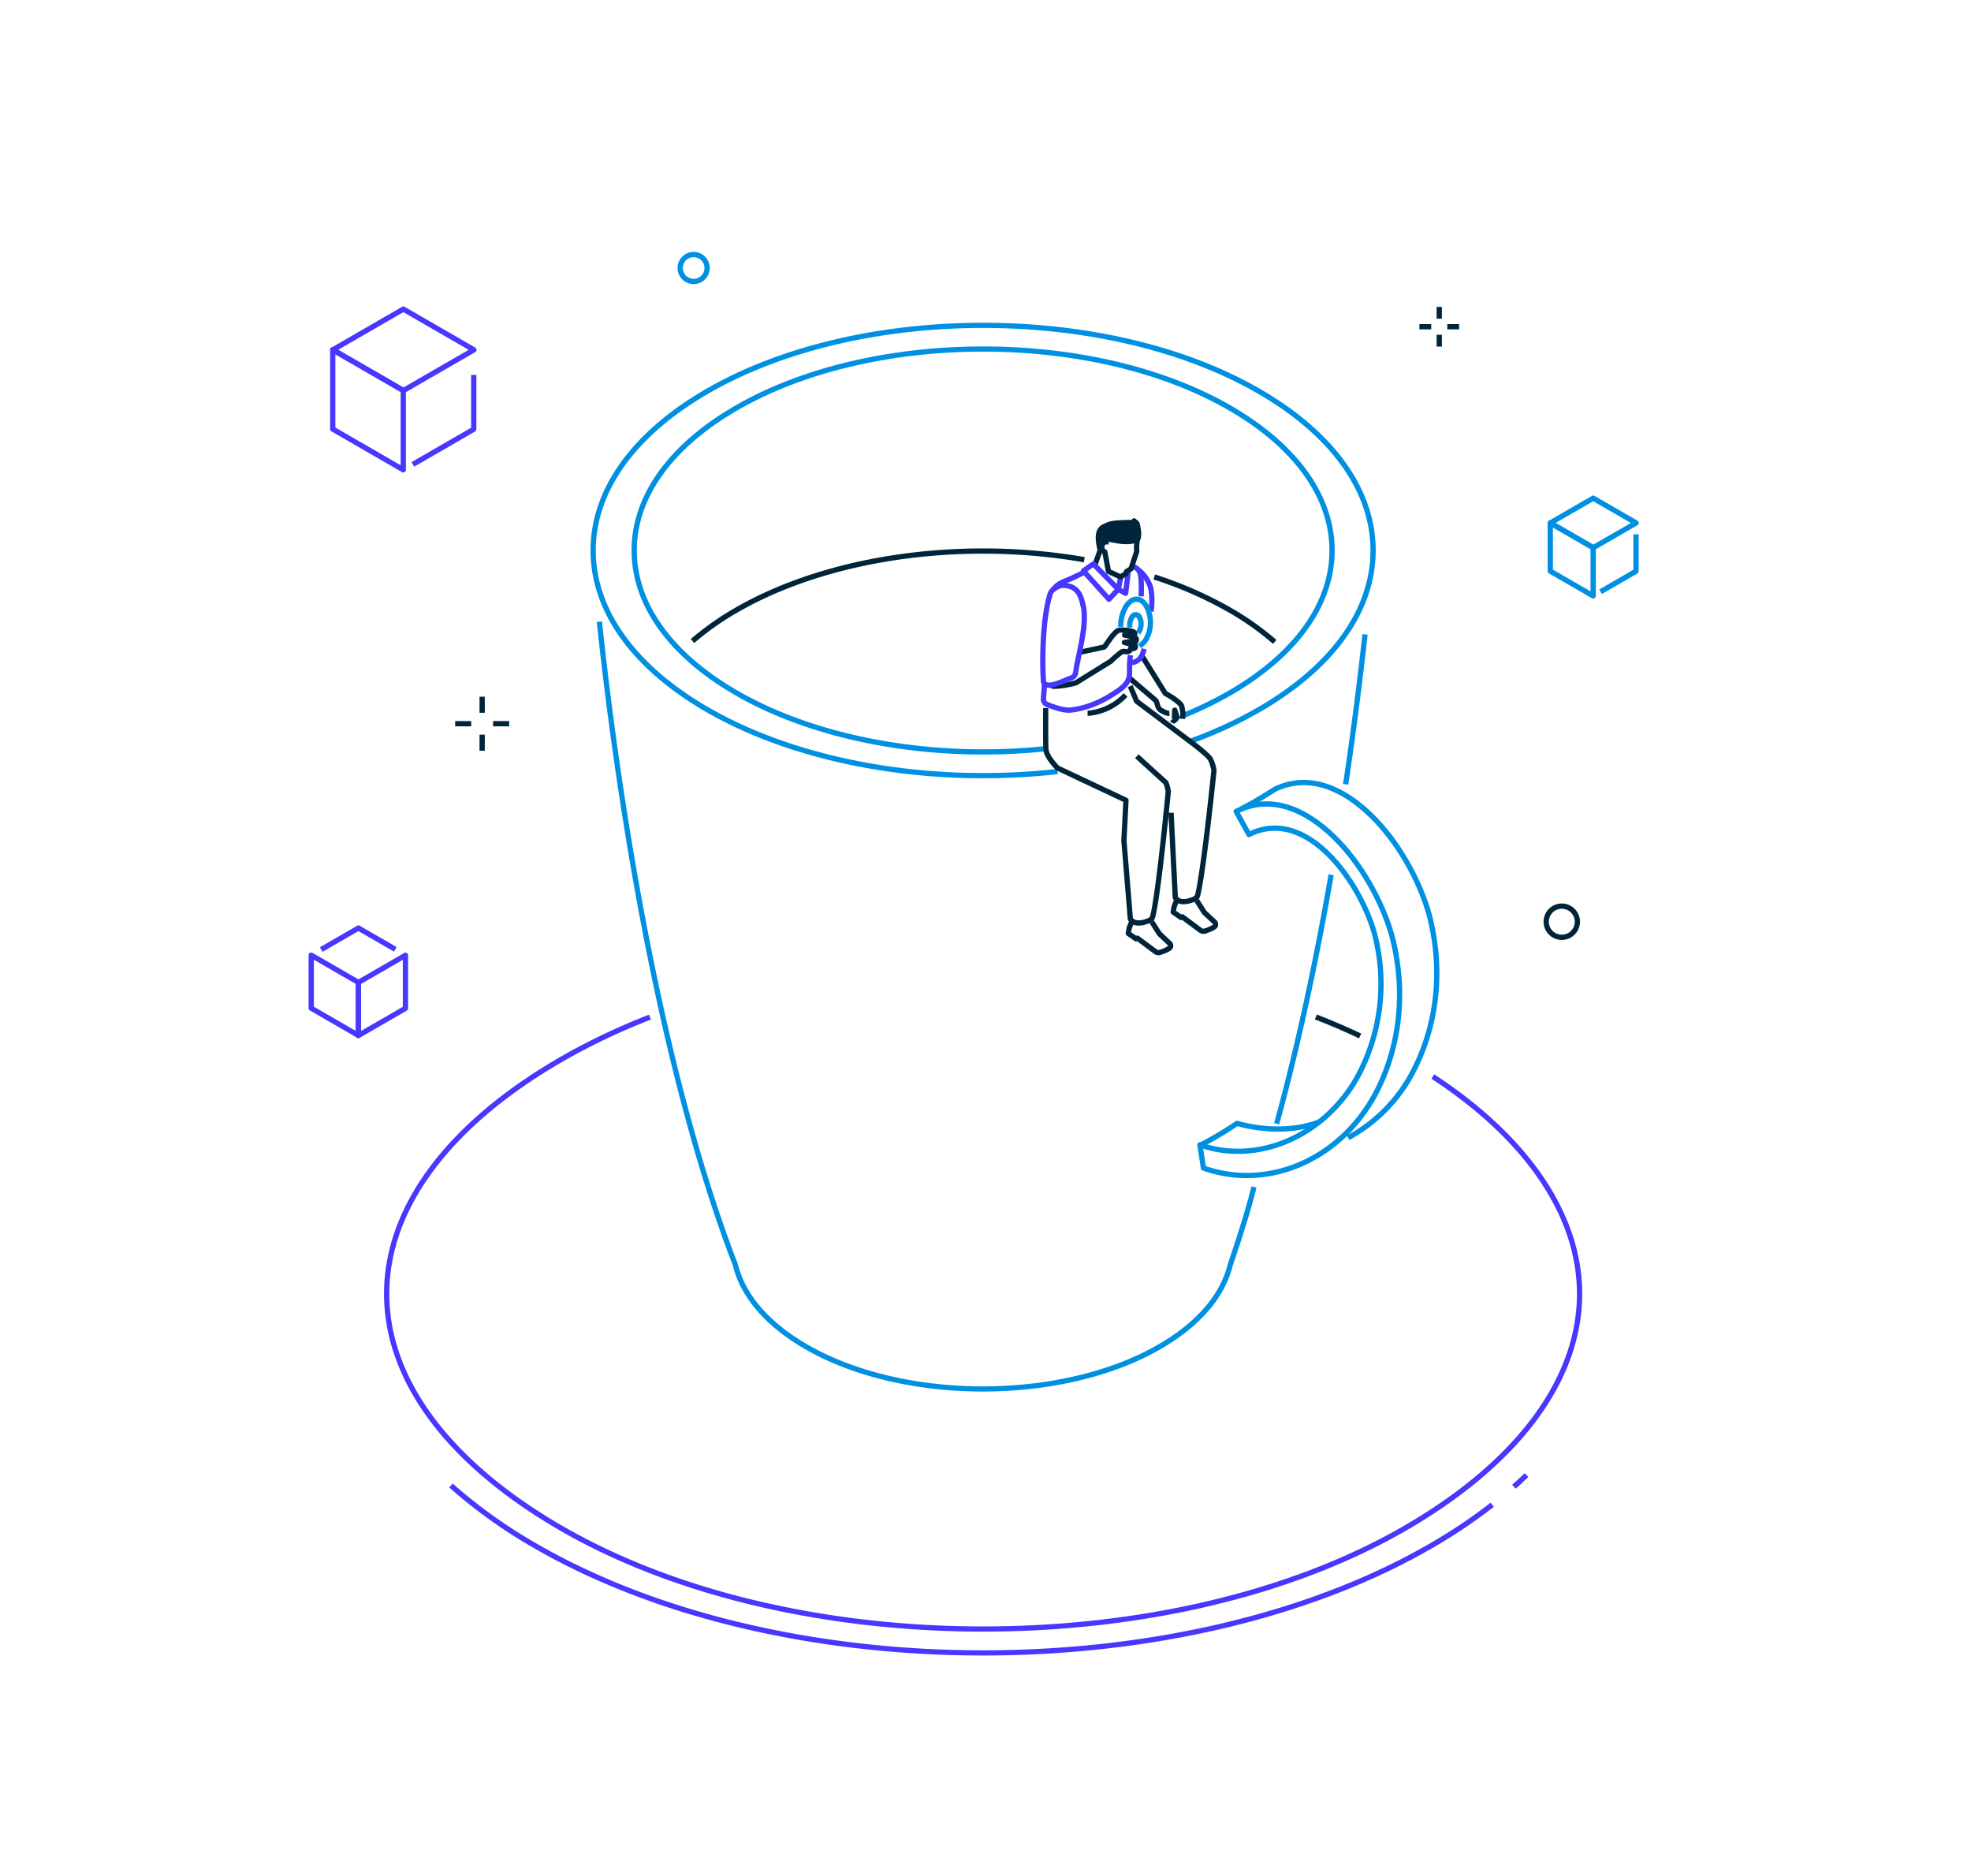 <svg xmlns="http://www.w3.org/2000/svg" viewBox="0 0 935.28 889.92"><path fill="#4737ff" d="M466.519 774.07c-72.713.004-145.407-15.974-200.764-47.934-53.862-31.099-83.526-70.99-83.526-112.327 0-41.335 29.662-81.225 83.52-112.32a309.287 309.287 0 0 1 42.234-20.12l.908 2.33a306.534 306.534 0 0 0-41.892 19.956c-53.053 30.63-82.27 69.75-82.27 110.154 0 40.406 29.22 79.53 82.276 110.16 110.012 63.517 289.01 63.517 399.017.005 51.926-29.98 81.132-68.266 82.237-107.804 1.049-37.503-23.472-74.58-69.043-104.403l1.37-2.092c46.324 30.316 71.245 68.162 70.172 106.565-1.13 40.439-30.78 79.468-83.486 109.898-55.341 31.952-128.058 47.93-200.753 47.933Z" class="color398aea svgShape"></path><path fill="#00253a" d="M644.88 492.615a326.555 326.555 0 0 0-20.942-8.987l.906-2.33a329.42 329.42 0 0 1 21.101 9.055Z" class="color001c4a svgShape"></path><path fill="#0090e1" d="M466.509 369.232c-48.86 0-96.218-11.114-131.47-31.467-35.356-20.412-54.828-47.627-54.828-76.63 0-29.002 19.47-56.215 54.823-76.627 72.496-41.854 190.453-41.853 262.95.002 35.355 20.413 54.826 47.627 54.826 76.63 0 29.004-19.469 56.217-54.822 76.629a205.98 205.98 0 0 1-32.158 14.876l-.86-2.348a203.31 203.31 0 0 0 31.767-14.694c34.547-19.946 53.573-46.39 53.573-74.462s-19.027-54.519-53.576-74.466c-71.807-41.457-188.645-41.458-260.45-.001-34.546 19.945-53.573 46.39-53.573 74.461 0 28.072 19.028 54.519 53.577 74.465 43.315 25.008 105.155 35.913 165.43 29.18l.277 2.484a319.98 319.98 0 0 1-35.486 1.968Z" class="colore10047 svgShape"></path><path fill="#0090e1" d="M466.583 357.982c-43.771 0-86.253-9.968-117.774-28.167-31.677-18.288-49.122-42.68-49.122-68.68 0-25.998 17.443-50.388 49.118-68.676 64.902-37.47 170.506-37.469 235.408.003 31.677 18.288 49.122 42.679 49.122 68.679s-17.444 50.388-49.119 68.676a178.874 178.874 0 0 1-21.755 10.6l-.945-2.315a176.503 176.503 0 0 0 21.45-10.45c30.87-17.822 47.87-41.443 47.87-66.511 0-25.07-17.002-48.692-47.873-66.514-64.213-37.074-168.695-37.076-232.908-.002-30.868 17.822-47.868 41.443-47.868 66.51 0 25.07 17 48.692 47.872 66.515 38.32 22.124 93.09 31.933 146.506 26.247l.265 2.486a286.067 286.067 0 0 1-30.247 1.599ZM639.792 372.276l-2.472-.368c3.494-23.558 6.58-47.47 9.173-71.07l2.485.273a1904.435 1904.435 0 0 1-9.186 71.165ZM607.019 533.428l-2.41-.662c9.601-34.947 18.288-74.645 25.819-117.99l2.463.428c-7.545 43.424-16.25 83.2-25.872 118.224ZM466.378 660.178c-30.592.002-61.175-6.72-84.465-20.166-18.636-10.76-30.454-24.456-34.178-39.611-40.308-104.707-58.576-248.385-64.559-305.308l2.486-.262c5.975 56.838 24.213 200.312 64.434 304.745a1.16 1.16 0 0 1 .049.154c3.537 14.506 14.955 27.687 33.018 38.117 45.886 26.491 120.544 26.49 166.426 0 18.078-10.438 29.483-23.617 32.983-38.114a1.2 1.2 0 0 1 .034-.116c.08-.23 8.015-23.274 11.206-36.787l2.433.574c-3.141 13.307-10.813 35.683-11.257 36.973-3.68 15.155-15.487 28.86-34.149 39.635-23.283 13.443-53.876 20.165-84.46 20.166Z" class="colore10047 svgShape"></path><path fill="#00253a" d="m329.423 305.07-1.639-1.89a135.312 135.312 0 0 1 21.02-14.817c43.487-25.105 107.071-34.325 165.944-24.056l-.43 2.463C456 256.598 393.058 265.7 350.056 290.529a132.8 132.8 0 0 0-20.632 14.54ZM604.059 305.477a132.1 132.1 0 0 0-21.097-14.945 187.137 187.137 0 0 0-35.63-15.634l.774-2.377a189.705 189.705 0 0 1 36.106 15.844 134.673 134.673 0 0 1 21.495 15.233Z" class="color001c4a svgShape"></path><path fill="#4737ff" d="M466.52 785.405c-77.134 0-154.246-16.946-212.968-50.85a241.81 241.81 0 0 1-40.397-28.872l1.668-1.864a239.223 239.223 0 0 0 39.979 28.57c116.74 67.403 306.686 67.402 423.423.006a253.538 253.538 0 0 0 29.117-19.5l1.537 1.971a255.773 255.773 0 0 1-29.404 19.693c-58.706 33.894-135.841 50.846-212.955 50.846ZM719.212 706.274l-1.66-1.87a194.537 194.537 0 0 0 5.935-5.493l1.736 1.8a197.072 197.072 0 0 1-6.01 5.563Z" class="color398aea svgShape"></path><path fill="#0090e1" d="m640.285 540.881-1.173-2.207a73.532 73.532 0 0 0 30.638-31.523c6.276-12.12 15.631-37.402 7.79-70.543-3.655-15.439-14.582-37.38-30.754-51.593-9.73-8.545-24.728-17.14-40.956-9.612l-2.498 1.521a149.868 149.868 0 0 1-13.934 8.019l-1.145-2.223a147.743 147.743 0 0 0 13.737-7.905l2.599-1.583a1.217 1.217 0 0 1 .122-.066c17.476-8.152 33.424.923 43.726 9.97 16.586 14.58 27.79 37.071 31.537 52.896 8.025 33.926-1.57 59.84-8.003 72.268a76.028 76.028 0 0 1-31.686 32.581ZM570.6 544.21l-1.113-2.238a183.626 183.626 0 0 0 16.83-10.066 1.247 1.247 0 0 1 1.039-.167c13.61 3.815 28.066 3.49 38.667-.867l.95 2.313c-10.953 4.502-25.767 4.912-39.736 1.114a181.023 181.023 0 0 1-16.637 9.911Z" class="colore10047 svgShape"></path><path fill="#0090e1" d="M591.657 558.93a62.832 62.832 0 0 1-21.018-3.62 1.25 1.25 0 0 1-.819-.99l-1.68-11.011a1.25 1.25 0 0 1 1.652-1.367c27.414 9.705 59.342-4.712 74.263-33.534a91.79 91.79 0 0 0 7.394-63.414c-2.825-11.934-11.712-29.916-24.546-41.197-11.24-9.87-22.89-12.205-33.683-6.755a1.25 1.25 0 0 1-1.657-.512l-6.06-10.962a1.25 1.25 0 0 1 .531-1.721c17.842-9 34.187.181 44.76 9.468 16.584 14.578 27.79 37.07 31.537 52.895 8.026 33.928-1.57 59.842-8.003 72.269-13.169 25.432-37.546 40.45-62.67 40.45Zm-19.48-5.732c30.27 10.305 63.786-4.687 79.93-35.869 6.275-12.119 15.63-37.4 7.79-70.543-3.656-15.438-14.583-37.379-30.754-51.593-9.757-8.57-24.665-17.073-40.813-9.677l4.849 8.77c11.467-5.264 23.67-2.64 35.374 7.633 13.245 11.643 22.415 30.192 25.33 42.5a94.304 94.304 0 0 1-7.607 65.138c-15.14 29.244-47.228 44.17-75.357 35.394Z" class="colore10047 svgShape"></path><path fill="#00253a" d="M500.82 326.836a7.287 7.287 0 0 1-2.22-.275l.794-2.371c1.766.59 7.392-.534 10.656-1.406l16.087-9.959c.033-.02.066-.039.1-.056l.044-.032a1.018 1.018 0 0 1 .112-.12 50.342 50.342 0 0 1 5.249-4.438 3.686 3.686 0 0 1 2.372-.302 3.483 3.483 0 0 0 .789.035 2.052 2.052 0 0 0 .333-.112c.018-.096.034-.201.044-.281a1.248 1.248 0 0 1 .554-.893c-.96-.25-1.942-.481-2.46-.598a1.25 1.25 0 0 1 .084-2.455l2.754-.425q.05-.008.1-.012a45.244 45.244 0 0 0-2.805-.606 1.25 1.25 0 0 1-.362-2.334 6.02 6.02 0 0 0-1.962.096c-1.39.783-3.243 3.434-4.596 5.37-.461.66-.882 1.26-1.243 1.733l-.255.33a1.246 1.246 0 0 1-.723.455l-11.944 2.582-.527-2.443 11.497-2.486c.334-.442.722-.998 1.147-1.604 1.573-2.251 3.532-5.053 5.43-6.121.37-.21 1.354-.766 5.739-.172l.105.014c2.093.307 3.377.877 3.816 1.695a1.893 1.893 0 0 1-.07 1.987 1.712 1.712 0 0 1 .684.602 2.448 2.448 0 0 1-.49 3.074c-.034.024-.069.047-.106.068a1.708 1.708 0 0 1 .49.955 2.375 2.375 0 0 1-.646 1.982 2.819 2.819 0 0 1-1.976.608 1.55 1.55 0 0 1-.23.423 3.619 3.619 0 0 1-1.926 1.026 5.127 5.127 0 0 1-1.515-.007 3.01 3.01 0 0 0-.841-.026 45.926 45.926 0 0 0-4.587 3.906 1.165 1.165 0 0 1-.399.42l-.19.125a1.246 1.246 0 0 1-.438.264l-16.079 9.954a1.24 1.24 0 0 1-.33.144 47.834 47.834 0 0 1-10.06 1.686Zm37.405-23.04ZM557.041 343.238a1.457 1.457 0 0 1-.767-.218 4.362 4.362 0 0 1-1.058-.899l.794-.633.186-4.632a1.25 1.25 0 0 1 2.441-.327c0 .003.57 1.794.893 2.692.036.099.072.209.11.327a4.37 4.37 0 0 0 .305.776l.12-1.292c-.171-2.744-.58-3.82-.724-4.002-1.298-1.533-4.532-3.649-6.986-4.966a1.245 1.245 0 0 1-.505-.5c-.393-.66-8.136-13.091-11.11-17.864l2.122-1.322 10.672 17.153c.105.168.205.332.295.489 2.518 1.378 5.86 3.553 7.421 5.395.259.305 1.047 1.235 1.312 5.47a2.448 2.448 0 0 1 .002.28l-.186 1.982-2.488-.233.042-.452-1.346 1.986a2.35 2.35 0 0 1-.19-.14 1.45 1.45 0 0 1-1.355.93Zm-.1-2.495a1.037 1.037 0 0 0-.89.711Zm-2.222-1.096a5.576 5.576 0 0 1-2.088-.41 25.87 25.87 0 0 1-1.612-.8c-.17-.09-.306-.163-.402-.21-1.87-.887-2.38-2.67-2.753-3.97a8.354 8.354 0 0 0-.357-1.082l-12.237-10.458 1.625-1.9 12.423 10.616a1.249 1.249 0 0 1 .27.324 7.91 7.91 0 0 1 .68 1.812c.356 1.243.629 2.024 1.422 2.4.119.058.29.147.502.26.368.195.88.469 1.457.725a3.412 3.412 0 0 0 1.126.192l.244 2.488a3.324 3.324 0 0 1-.3.013ZM549.757 453.192a3.777 3.777 0 0 1-2.012-.581l-8.2-6.09a1.249 1.249 0 0 1-1.231-.118l-3.645-2.563a1.25 1.25 0 0 1-.514-1.23l.423-2.504a1.174 1.174 0 0 1 .068-.245l1.151-2.965 2.33.904-1.105 2.848-.27 1.6 2.403 1.69a1.249 1.249 0 0 1 1.277.13l8.723 6.481a1.268 1.268 0 0 0 1.132.026 1.166 1.166 0 0 1 .131-.05 14.503 14.503 0 0 0 3.795-1.724c.008-.04.018-.098.026-.18a.183.183 0 0 0-.024-.1l-4.9-4.591a1.236 1.236 0 0 1-.199-.24l-3.632-5.697 2.107-1.343 3.549 5.563 4.873 4.567a1.176 1.176 0 0 1 .117.126 2.716 2.716 0 0 1 .594 1.99 2.657 2.657 0 0 1-.42 1.298c-.861 1.212-3.774 2.27-5.053 2.689a3.787 3.787 0 0 1-1.494.309Z" class="color001c4a svgShape"></path><path fill="#4737ff" d="m536.64 315.598-.07-2.498a4.59 4.59 0 0 0 1.213-.156c2.107-.67 3.194-2.181 3.874-5.387l2.446.52c-.581 2.735-1.739 6.032-5.56 7.25a7.097 7.097 0 0 1-1.902.27ZM547.425 290.242l-2.482-.298a32.074 32.074 0 0 0-.076-10.482 15.313 15.313 0 0 0-5.172-7.87l1.562-1.953a17.747 17.747 0 0 1 6.052 9.282 34.457 34.457 0 0 1 .116 11.321Z" class="color398aea svgShape"></path><path fill="#00253a" d="m518.372 267.532 3.523-9.678 2.35.855-3.524 9.678z" class="color001c4a svgShape"></path><path fill="#4737ff" d="m500.854 280.412-2.022-1.47c1.533-2.108 3.24-3.314 6.525-4.609 2.478-.977 5.959-2.664 8.442-3.906l1.12 2.236c-2.53 1.265-6.082 2.985-8.645 3.996-2.855 1.125-4.172 2.038-5.42 3.753ZM507.158 338.162c-3.7 0-8.803-1.971-10.948-2.875a3.808 3.808 0 0 1-2.318-3.768l.485-6.848 2.494.178-.485 6.845a1.305 1.305 0 0 0 .795 1.29c3.457 1.456 8.06 2.917 10.635 2.646 10.239-1.08 17.932-6.214 21.63-8.68 5.145-3.432 5.22-5.727 5.279-7.57.022-.719.027-1.429.032-2.143a38.923 38.923 0 0 1 .45-6.632l2.465.42a36.792 36.792 0 0 0-.415 6.228 83.42 83.42 0 0 1-.034 2.206c-.089 2.745-.65 5.741-6.328 9.53-3.623 2.417-11.965 7.982-22.818 9.127a8.706 8.706 0 0 1-.919.046ZM542.751 282.972l-2.498-.094c.189-5.007.048-8.642-.404-10.513a3.815 3.815 0 0 0-2.334-2.314l.88-2.34a6.286 6.286 0 0 1 3.884 4.066c.512 2.12.671 5.887.472 11.195Z" class="color398aea svgShape"></path><path fill="#4737ff" d="M526.24 285.54h-.008a1.254 1.254 0 0 1-.92-.413l-12.145-13.434a1.251 1.251 0 0 1 .21-1.862l4.72-3.314a1.253 1.253 0 0 1 1.61.146l11.825 12.023a1.25 1.25 0 0 1 .024 1.728l-4.4 4.727a1.251 1.251 0 0 1-.916.398Zm-10.27-14.474 10.284 11.375 2.657-2.855-10.244-10.414Z" class="color398aea svgShape"></path><path fill="#4737ff" d="M534.133 282.71a1.256 1.256 0 0 1-.597-.152l-3.492-1.897a1.248 1.248 0 0 1-.627-1.351l1.204-5.822 2.448.506-1.016 4.913 1.064.579.999-8.072 2.48.307-1.223 9.891a1.25 1.25 0 0 1-1.24 1.097Z" class="color398aea svgShape"></path><path fill="#00253a" d="M571.08 443.069a3.774 3.774 0 0 1-2.012-.583l-8.202-6.087a1.252 1.252 0 0 1-1.229-.119l-3.646-2.563a1.25 1.25 0 0 1-.513-1.23l.423-2.504a1.18 1.18 0 0 1 .067-.245l1.151-2.965 2.33.904-1.105 2.848-.27 1.6 2.404 1.69a1.249 1.249 0 0 1 1.276.129l8.725 6.48a1.261 1.261 0 0 0 1.13.03 1.07 1.07 0 0 1 .131-.051 14.55 14.55 0 0 0 3.796-1.725c.008-.04.017-.096.025-.174a.188.188 0 0 0-.023-.105l-4.9-4.593a1.233 1.233 0 0 1-.198-.24l-3.634-5.696 2.107-1.343 3.55 5.562 4.873 4.568a1.293 1.293 0 0 1 .116.125 2.71 2.71 0 0 1 .594 1.994 2.659 2.659 0 0 1-.418 1.295c-.863 1.211-3.774 2.27-5.055 2.689a3.78 3.78 0 0 1-1.493.309Z" class="color001c4a svgShape"></path><path fill="#00253a" d="M561.711 429a9.647 9.647 0 0 1-1.366-.096 5.348 5.348 0 0 1-3.697-2.408 1.249 1.249 0 0 1-.202-.62l-1.963-39.49a1.235 1.235 0 0 1-.001-.104l.026-.762 2.498.086-.024.709 1.943 39.068a2.807 2.807 0 0 0 1.772 1.046 7.73 7.73 0 0 0 3.117-.22c3.061-.835 3.173-1.304 3.358-2.084 2.744-11.552 7.3-55.428 7.624-58.568-.22-1.19-.893-4.018-1.838-5.222-1.154-1.469-5.336-4.815-6.85-5.981l-27.495-20.668a1.26 1.26 0 0 1-.399-.509l-3.063-7.187 2.3-.981 2.932 6.88 27.238 20.476c.594.457 5.748 4.447 7.303 6.426 1.56 1.988 2.288 6.052 2.366 6.509a1.259 1.259 0 0 1 .011.337c-.195 1.913-4.827 46.984-7.697 59.065-.442 1.863-1.287 2.871-5.132 3.92a10.49 10.49 0 0 1-2.76.378Z" class="color001c4a svgShape"></path><path fill="#00253a" d="M540.388 439.123a9.649 9.649 0 0 1-1.365-.096 5.343 5.343 0 0 1-3.698-2.408 1.264 1.264 0 0 1-.199-.58l-3.05-37.132a1.335 1.335 0 0 1-.002-.166l.937-18.308-31.724-14.944a1.234 1.234 0 0 1-.347-.243c-.567-.561-5.54-5.6-5.856-9.584-.19-2.378-.166-12.06-.113-19.764l2.5.017c-.074 10.82-.037 17.763.105 19.55.2 2.514 3.526 6.382 4.975 7.856l32.283 15.207a1.249 1.249 0 0 1 .716 1.195l-.975 19.062 3.015 36.704a2.799 2.799 0 0 0 1.784 1.063 7.688 7.688 0 0 0 3.117-.22c3.061-.834 3.173-1.304 3.359-2.085 2.743-11.547 6.972-55.66 7.272-58.805a23.442 23.442 0 0 0-.918-3.38l-13.603-12.374 1.681-1.85 13.825 12.574a1.257 1.257 0 0 1 .322.467 25.123 25.123 0 0 1 1.185 4.292 1.217 1.217 0 0 1 .013.331c-.18 1.923-4.474 47.238-7.346 59.323-.442 1.864-1.289 2.871-5.131 3.92a10.497 10.497 0 0 1-2.762.378ZM531.695 274.96a1.252 1.252 0 0 1-.525-.115l-5.706-2.642a1.25 1.25 0 0 1-.703-.904l-1.632-8.691a3.631 3.631 0 0 1-1.436-1.855 4.469 4.469 0 0 1 .724-3.818l2.121 1.324a2.347 2.347 0 0 0-.474 1.698 1.31 1.31 0 0 0 .665.697 1.29 1.29 0 0 1 .75.923l1.62 8.628 4.514 2.09 1.582-.97.194-.573a1.249 1.249 0 0 1 .528-.664l1.737-1.072 2.492-7.58-.093-1.848a1.199 1.199 0 0 1 .004-.179l.47-5.01 2.488.232-.461 4.922.1 1.991a1.252 1.252 0 0 1-.061.453l-2.707 8.234a1.245 1.245 0 0 1-.531.673l-1.742 1.075-.193.574a1.247 1.247 0 0 1-.531.666l-2.54 1.557a1.245 1.245 0 0 1-.654.184Z" class="color001c4a svgShape"></path><path fill="#4737ff" d="M497.791 326.316a4.543 4.543 0 0 1-1.89-.363 3.253 3.253 0 0 1-2.014-3.016c-.602-7.882-.613-29.309 3.264-41.633.823-2.614 4.927-4.97 7.471-4.86 8.279.303 9.646 6.465 10.645 10.965 1.474 6.649-.507 16.14-2.254 24.514-.308 1.47-.607 2.902-.876 4.272-.128.646-.208 1.226-.281 1.747-.307 2.193-.573 4.086-3.72 5.09-.412.13-1.12.432-1.94.782-3.126 1.329-6.119 2.502-8.405 2.502Zm6.655-47.374c-1.68 0-4.487 1.765-4.91 3.112-3.77 11.98-3.746 32.962-3.157 40.693.052.672.166.753.557.93 1.546.701 6.093-1.234 8.28-2.164.915-.39 1.638-.696 2.162-.864 1.648-.525 1.716-1.01 2.002-3.054.078-.562.166-1.187.304-1.884.271-1.378.572-2.82.882-4.299 1.695-8.127 3.618-17.339 2.26-23.462-1.176-5.3-2.39-8.792-8.296-9.007l-.084-.001Z" class="color398aea svgShape"></path><path fill="#0090e1" d="m541.47 307.527-1.452-2.034a11.764 11.764 0 0 0 2.427-2.32 14.951 14.951 0 0 0 .675-14.484c-.949-1.934-2.234-3.051-3.619-3.144-1.382-.08-2.808.842-4.008 2.631a16.912 16.912 0 0 0-2.431 9.182l-2.5.017a19.21 19.21 0 0 1 2.855-10.592c1.719-2.563 3.945-3.895 6.252-3.732 2.314.155 4.336 1.767 5.695 4.536a17.521 17.521 0 0 1-.842 16.978 14.061 14.061 0 0 1-3.051 2.962Zm-.494-6.488-1.822-1.71a2.706 2.706 0 0 0 .261-.334 6.075 6.075 0 0 0 .357-5.312c-.277-.566-.585-.78-.765-.791-.179-.03-.514.159-.863.68a6.08 6.08 0 0 0-.742 4.016l-2.473.373a8.494 8.494 0 0 1 1.139-5.781 3.229 3.229 0 0 1 5.948.4 8.53 8.53 0 0 1-.526 7.809 5.178 5.178 0 0 1-.514.65Z" class="colore10047 svgShape"></path><path fill="#00253a" d="M540.757 248.093c-.23-.936-2.578-2.4-2.578-2.4l-1.543.977s-2.35-.039-5.995.175c-3.245.19-5.267.788-6.508 1.565a5.722 5.722 0 0 0-3.863 4.05c-1.14 3.804 1.046 10.42 1.046 10.42l2.159-1.67a2 2 0 0 1-.224-.907 1.997 1.997 0 0 1 2.65-1.912 7.764 7.764 0 0 0 .304-1.42 6.97 6.97 0 0 0 1.397.378c2.543.392 7.064 1.648 12.124.054 2.642-.833 1.84-6.015 1.031-9.31Z" class="color001c4a svgShape"></path><path fill="#4737ff" d="M191.36 224.134a1.252 1.252 0 0 1-.624-.167l-33.47-19.323a1.252 1.252 0 0 1-.625-1.083v-37.665a1.25 1.25 0 0 1 1.875-1.083l33.47 19.324a1.252 1.252 0 0 1 .625 1.083v37.664a1.249 1.249 0 0 1-1.25 1.25Zm-32.22-21.295 30.97 17.88v-34.777l-30.97-17.881Z" class="color398aea svgShape"></path><path fill="#4737ff" d="M191.404 186.543a1.252 1.252 0 0 1-.625-.167l-33.47-19.323a1.25 1.25 0 0 1 0-2.166l33.469-19.323a1.253 1.253 0 0 1 1.25 0l33.47 19.324a1.25 1.25 0 0 1 0 2.166l-33.47 19.322a1.252 1.252 0 0 1-.624.167Zm-30.97-20.573 30.97 17.88 30.968-17.88-30.97-17.88ZM196.54 221.397l-1.25-2.166 28.263-16.318V177.84h2.5v25.796a1.252 1.252 0 0 1-.625 1.083ZM170.05 492.48a1.243 1.243 0 0 1-.625-.167l-22.367-12.915a1.249 1.249 0 0 1-.625-1.082v-25.171a1.25 1.25 0 0 1 1.875-1.083l22.367 12.914a1.251 1.251 0 0 1 .625 1.083v25.172a1.249 1.249 0 0 1-1.25 1.25Zm-21.117-14.886 19.867 11.472V466.78l-19.867-11.471ZM153.05 451.556l-1.25-2.166 17.653-10.192a1.253 1.253 0 0 1 1.25 0l17.498 10.102-1.25 2.166-16.873-9.742Z" class="color398aea svgShape"></path><path fill="#4737ff" d="M170.031 492.53a1.249 1.249 0 0 1-1.25-1.25V466.11a1.252 1.252 0 0 1 .625-1.083l22.369-12.915a1.25 1.25 0 0 1 1.875 1.083v25.172a1.251 1.251 0 0 1-.625 1.083l-22.369 12.915a1.252 1.252 0 0 1-.625.167Zm1.25-25.7v22.285l19.869-11.47V455.36Z" class="color398aea svgShape"></path><path fill="#0090e1" d="M755.99 283.958a1.242 1.242 0 0 1-.625-.168l-20.355-11.753a1.249 1.249 0 0 1-.625-1.082V248.05a1.25 1.25 0 0 1 1.875-1.083l20.355 11.752a1.252 1.252 0 0 1 .625 1.083v22.907a1.249 1.249 0 0 1-1.25 1.25Zm-19.105-13.724 17.855 10.31v-20.021l-17.855-10.309Z" class="colore10047 svgShape"></path><path fill="#0090e1" d="M756.016 261.096a1.252 1.252 0 0 1-.625-.167l-20.356-11.752a1.25 1.25 0 0 1 0-2.166l20.356-11.752a1.253 1.253 0 0 1 1.25 0l20.355 11.752a1.25 1.25 0 0 1 0 2.166l-20.355 11.752a1.252 1.252 0 0 1-.625.167Zm-17.856-13.002 17.856 10.309 17.855-10.309-17.855-10.309ZM760.11 281.809l-1.25-2.166 16.218-9.363v-16.81h2.5v17.531a1.252 1.252 0 0 1-.625 1.083Z" class="colore10047 svgShape"></path><path fill="#00253a" d="M681.704 145.593h2.5v5.6h-2.5zM681.704 158.819h2.5v5.601h-2.5zM673.541 153.756h5.601v2.5h-5.601zM686.768 153.756h5.6v2.5h-5.6zM227.542 330.535h2.5v7.621h-2.5zM227.542 348.534h2.5v7.621h-2.5zM215.983 342.095h7.621v2.5h-7.621zM233.982 342.095h7.621v2.5h-7.621z" class="color001c4a svgShape"></path><path fill="#0090e1" d="M329.154 134.779a7.636 7.636 0 1 1 7.635-7.636 7.645 7.645 0 0 1-7.635 7.636Zm0-12.773a5.136 5.136 0 1 0 5.135 5.137 5.143 5.143 0 0 0-5.135-5.137Z" class="colore10047 svgShape"></path><path fill="#00253a" d="M741.106 445.93a8.648 8.648 0 1 1 8.648-8.649 8.658 8.658 0 0 1-8.648 8.649Zm0-14.797a6.148 6.148 0 1 0 6.148 6.149 6.155 6.155 0 0 0-6.148-6.149ZM516.092 339.648l-.026-2.5a26.136 26.136 0 0 0 17.112-8.306l1.828 1.705a28.174 28.174 0 0 1-18.914 9.1Z" class="color001c4a svgShape"></path></svg>